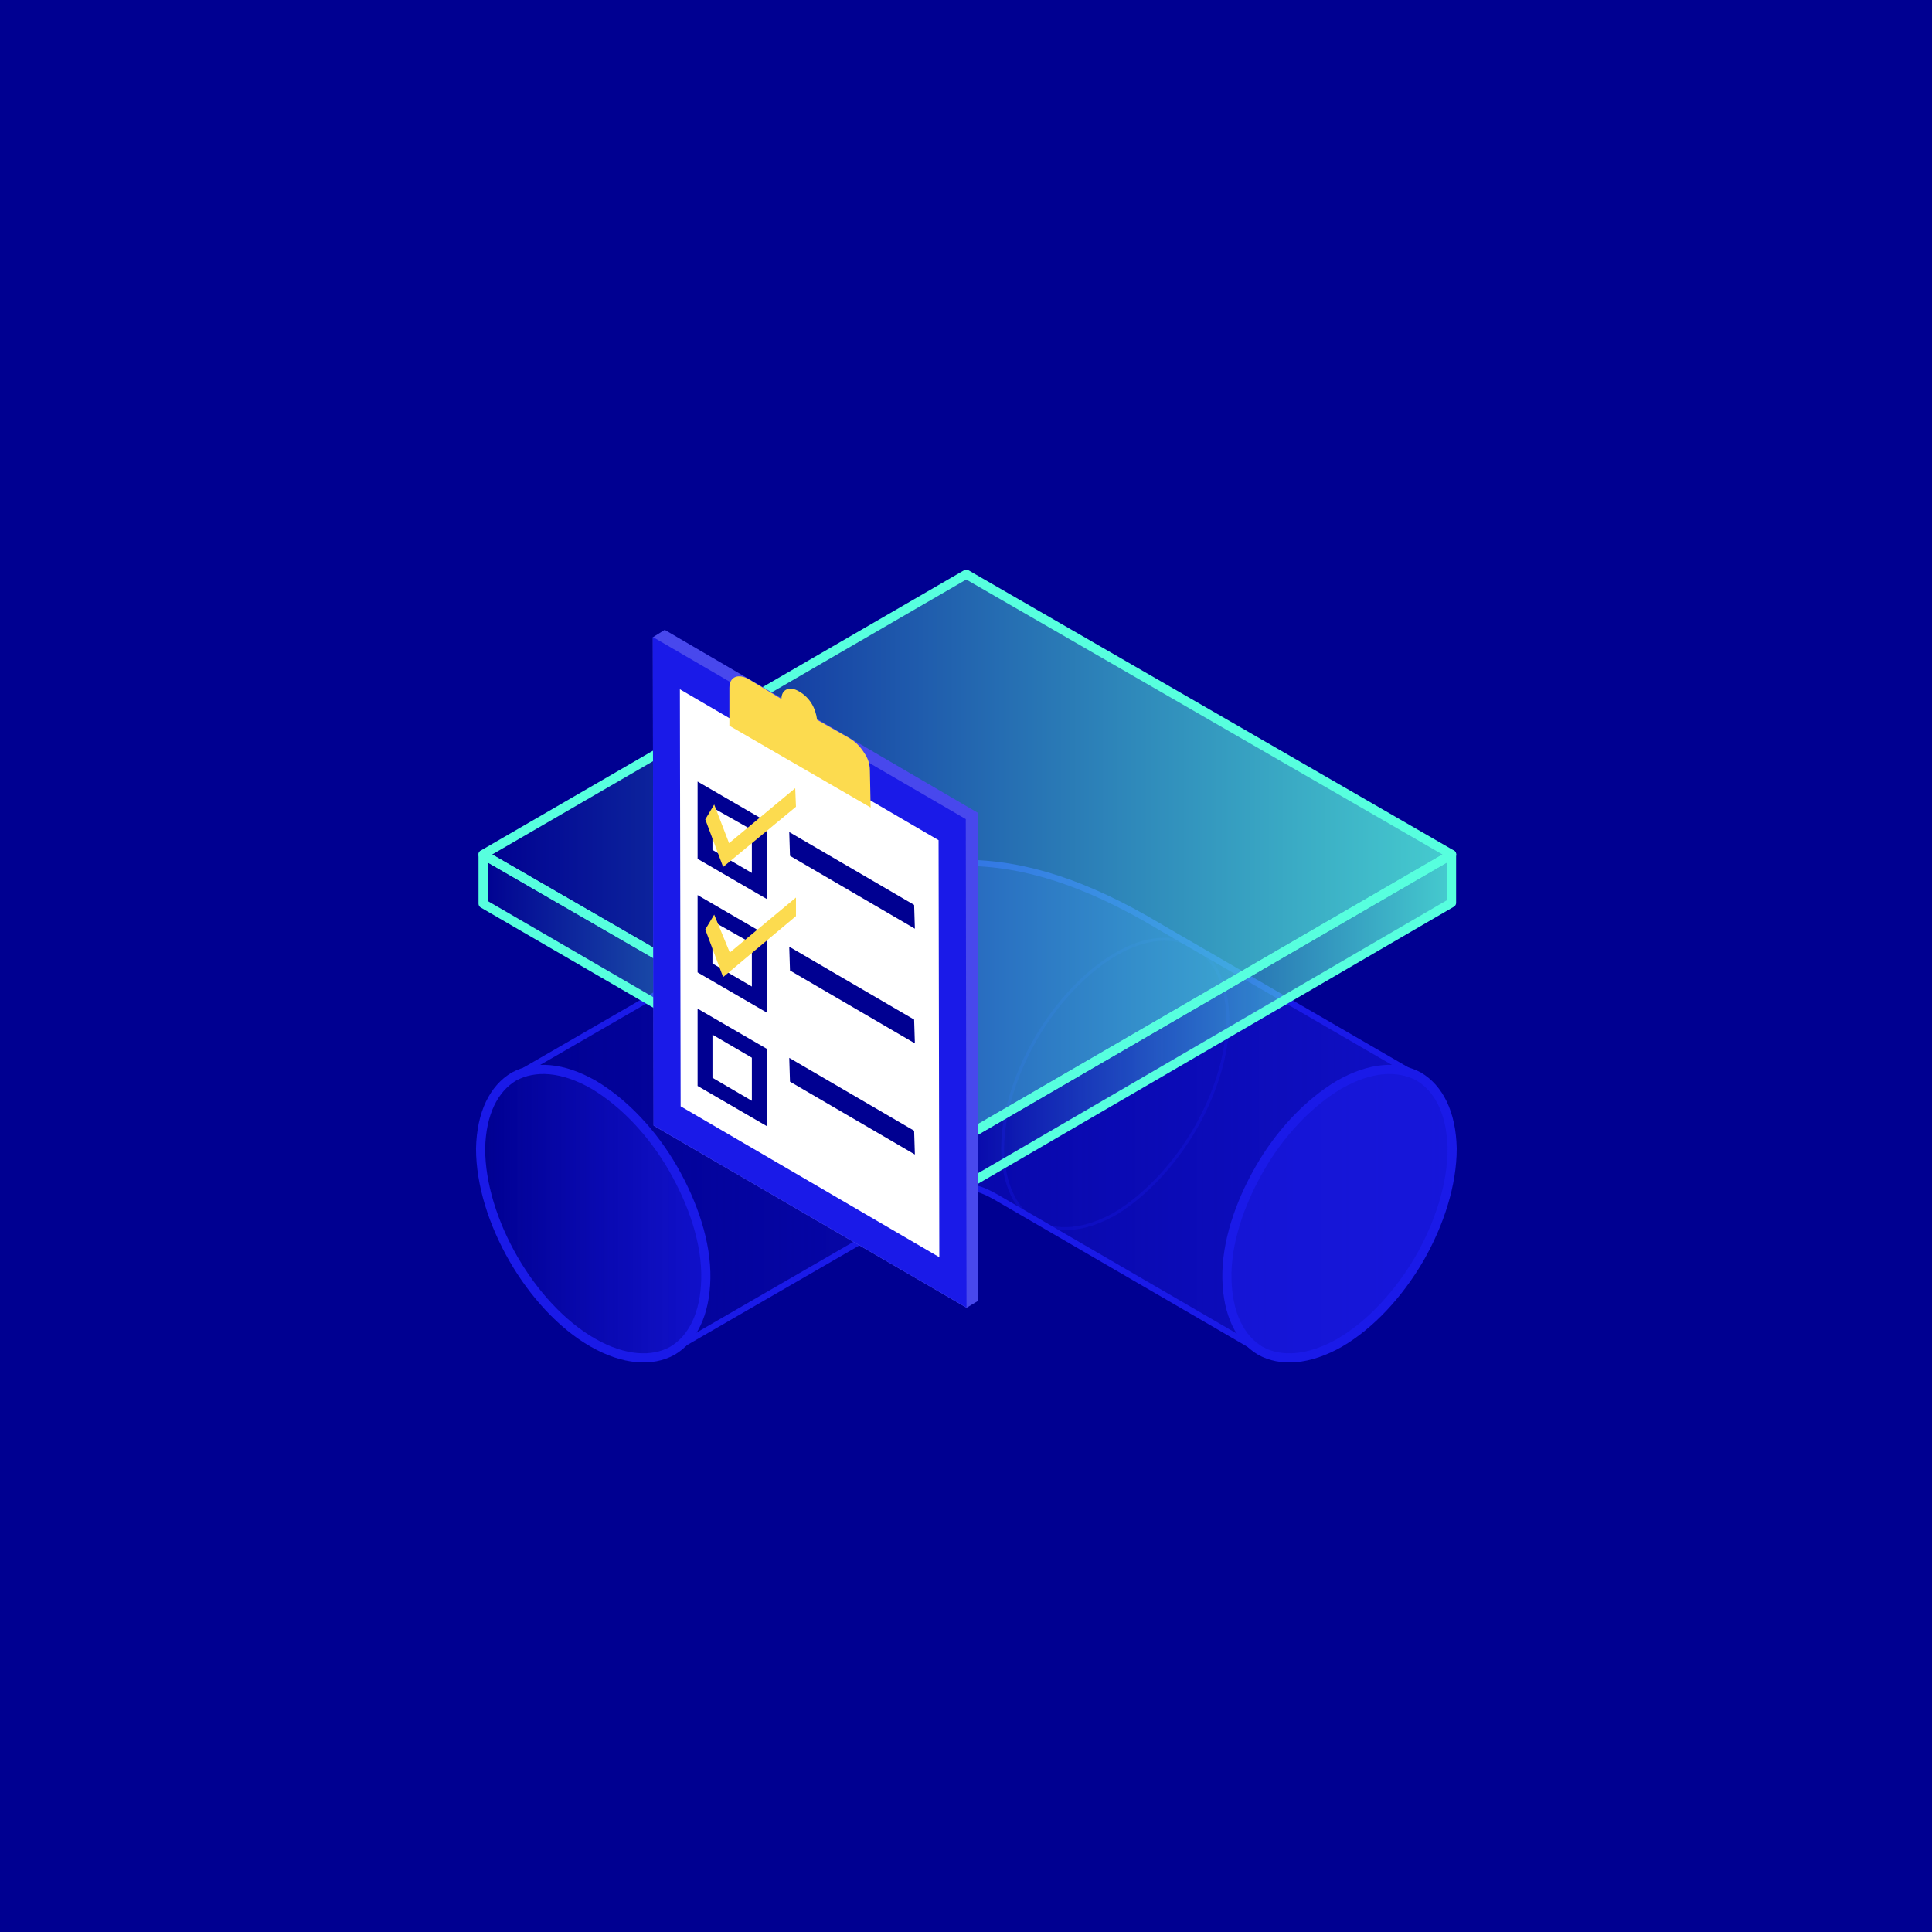 <?xml version="1.0" encoding="utf-8"?>
<!-- Generator: Adobe Illustrator 24.0.0, SVG Export Plug-In . SVG Version: 6.00 Build 0)  -->
<svg version="1.1" id="Layer_1" xmlns="http://www.w3.org/2000/svg" xmlns:xlink="http://www.w3.org/1999/xlink" x="0px" y="0px"
	 width="259.9px" height="259.9px" viewBox="0 0 259.9 259.9" style="enable-background:new 0 0 259.9 259.9;" xml:space="preserve"
	>
<style type="text/css">
	.st0{fill:#000091;}
	.st1{fill:url(#Path_395_1_);stroke:#1A1AE8;stroke-width:0.819;stroke-miterlimit:10;}
	.st2{fill:url(#Path_396_1_);stroke:#1A1AE8;stroke-width:1.228;stroke-miterlimit:10;}
	.st3{fill:url(#Path_397_1_);stroke:#1A1AE8;stroke-width:1.228;stroke-miterlimit:10;}
	.st4{opacity:0.3;fill:none;stroke:#1A1AE8;stroke-width:0.409;stroke-linejoin:round;enable-background:new    ;}
	.st5{fill:url(#Path_400_1_);stroke:#57FFDE;stroke-width:1.228;stroke-linecap:round;stroke-linejoin:round;}
	.st6{fill:url(#Path_401_1_);stroke:#57FFDE;stroke-width:1.228;stroke-linecap:round;stroke-linejoin:round;}
	.st7{fill:url(#Path_402_1_);stroke:#57FFDE;stroke-width:1.228;stroke-linecap:round;stroke-linejoin:round;}
	.st8{fill:#4848ED;}
	.st9{fill:#1A1AE8;}
	.st10{fill:#FFFFFF;}
	.st11{fill:#FCDB4F;}
</style>
<g id="Group_395" transform="translate(-278 -1148)">
	<rect id="Rectangle_46" x="278" y="1148" class="st0" width="260" height="260"/>
</g>
<g id="Group_288" transform="translate(-608.424 -352.996)">
	<g id="Group_267" transform="translate(609.174 401.211)">
		<g id="Group_266">
			<g id="Group_263" transform="translate(0.005)">
				
					<linearGradient id="Path_395_1_" gradientUnits="userSpaceOnUse" x1="-389.202" y1="100.452" x2="-388.383" y2="100.452" gradientTransform="matrix(159.477 0 0 81.358 62132.699 -8071.414)">
					<stop  offset="0" style="stop-color:#1A1AE8;stop-opacity:0"/>
					<stop  offset="1" style="stop-color:#1A1AE8;stop-opacity:0.6"/>
				</linearGradient>
				<path id="Path_395" class="st1" d="M194.5,106.3c0-4.8-1.7-8.1-4.5-9.7l-34.5-20l-0.5-0.3c-19.2-11.4-33.5-11.1-51.5,0
					L68.4,96.6c-2.7,1.6-4.4,4.9-4.5,9.7c-0.1,4.8,1.7,10.1,4.4,14.8c2.7,4.7,6.5,8.8,10.7,11.2c4.2,2.4,8,2.7,10.7,1.1l35.1-20.3
					c3.5-2.2,5.4-2.1,8.9,0l35.1,20.4c2.8,1.6,6.5,1.3,10.7-1.1c4.2-2.4,7.9-6.5,10.7-11.2C193,116.5,194.5,111.1,194.5,106.3z"/>
			</g>
			
				<linearGradient id="Path_396_1_" gradientUnits="userSpaceOnUse" x1="-379.724" y1="106.381" x2="-378.905" y2="106.381" gradientTransform="matrix(36.894 0 0 47.456 14073.522 -4933.394)">
				<stop  offset="0" style="stop-color:#1A1AE8;stop-opacity:0"/>
				<stop  offset="1" style="stop-color:#1A1AE8;stop-opacity:0.6"/>
			</linearGradient>
			<path id="Path_396" class="st2" d="M79,132.4c4.2,2.4,8,2.6,10.7,1.1c2.7-1.6,4.4-4.9,4.5-9.7c0.1-4.8-1.7-10.1-4.4-14.8
				c-2.7-4.7-6.5-8.8-10.7-11.3c-4.2-2.4-7.9-2.6-10.7-1.1c-2.7,1.6-4.4,4.9-4.5,9.7c0,4.8,1.7,10.1,4.4,14.8
				C71,125.8,74.8,130,79,132.4z"/>
			
				<linearGradient id="Path_397_1_" gradientUnits="userSpaceOnUse" x1="-400.002" y1="106.383" x2="-399.184" y2="106.383" gradientTransform="matrix(36.894 0 0 47.453 14196.108 -4933.172)">
				<stop  offset="0" style="stop-color:#1A1AE8;stop-opacity:0"/>
				<stop  offset="1" style="stop-color:#1A1AE8;stop-opacity:0.6"/>
			</linearGradient>
			<path id="Path_397" class="st3" d="M179.5,132.4c-4.2,2.4-8,2.6-10.7,1.1c-2.7-1.6-4.4-4.9-4.5-9.7c-0.1-4.8,1.7-10.1,4.4-14.8
				c2.7-4.7,6.5-8.8,10.7-11.3c4.2-2.4,7.9-2.6,10.7-1.1c2.7,1.6,4.4,4.9,4.5,9.7c0,4.8-1.7,10.1-4.4,14.8
				C187.4,125.9,183.6,130,179.5,132.4z"/>
			<g id="Group_265" transform="translate(36.228 12.218)">
				<g id="Group_264">
					<path id="Path_398" class="st4" d="M113.1,102.8c-4.2,2.4-8,2.6-10.7,1.1c-2.7-1.6-4.4-4.9-4.5-9.7c0-4.8,1.7-10.1,4.4-14.8
						c2.7-4.7,6.5-8.9,10.7-11.4c4.2-2.5,7.9-2.6,10.7-1.1c2.7,1.6,4.4,4.9,4.5,9.7c0,4.8-1.7,10.1-4.4,14.8
						C121,96.2,117.2,100.3,113.1,102.8z"/>
					<path id="Path_399" class="st4" d="M72.4,102.4c4.2,2.4,8,2.6,10.7,1.1c2.7-1.5,4.4-4.9,4.5-9.7c0.1-4.8-1.7-10.1-4.4-14.8
						s-6.5-8.9-10.7-11.3c-4.2-2.4-7.9-2.6-10.7-1c-2.8,1.6-4.4,4.9-4.5,9.7c0,4.8,1.7,10.1,4.4,14.8C64.4,95.9,68.3,100,72.4,102.4
						z"/>
				</g>
			</g>
		</g>
	</g>
	<g id="Group_272" transform="translate(609.509 353.746)">
		<g id="Group_271">
			<g id="Group_268">
				
					<linearGradient id="Path_400_1_" gradientUnits="userSpaceOnUse" x1="-389.857" y1="99.547" x2="-389.038" y2="99.547" gradientTransform="matrix(159.18 0 0 92.207 62121.266 -9064.771)">
					<stop  offset="0" style="stop-color:#57FFDE;stop-opacity:0"/>
					<stop  offset="1" style="stop-color:#57FFDE;stop-opacity:0.8"/>
				</linearGradient>
				<path id="Path_400" class="st5" d="M194.2,114.2l-65,37.7l-65.3-37.7l65-37.7L194.2,114.2z"/>
			</g>
			<g id="Group_269" transform="translate(79.583 46.099)">
				
					<linearGradient id="Path_401_1_" gradientUnits="userSpaceOnUse" x1="-546.35" y1="104.692" x2="-545.531" y2="104.692" gradientTransform="matrix(79.601 0 0 54.26 43539.457 -5590.31)">
					<stop  offset="0" style="stop-color:#57FFDE;stop-opacity:0"/>
					<stop  offset="1" style="stop-color:#57FFDE;stop-opacity:0.8"/>
				</linearGradient>
				<path id="Path_401" class="st6" d="M114.6,68.1v6.5l-65.1,37.9l0.2-6.7L114.6,68.1z"/>
			</g>
			<g id="Group_270" transform="translate(0 46.107)">
				
					<linearGradient id="Path_402_1_" gradientUnits="userSpaceOnUse" x1="-387.02" y1="104.694" x2="-386.201" y2="104.694" gradientTransform="matrix(79.846 0 0 54.251 30965.902 -5589.487)">
					<stop  offset="0" style="stop-color:#57FFDE;stop-opacity:0"/>
					<stop  offset="1" style="stop-color:#57FFDE;stop-opacity:0.8"/>
				</linearGradient>
				<path id="Path_402" class="st7" d="M129.3,105.9l-0.3,6.6L63.9,74.7v-6.6L129.3,105.9z"/>
			</g>
		</g>
	</g>
	<g id="Group_287" transform="translate(637.444 362.925)">
		<g id="Group_273">
			<path id="Path_403" class="st8" d="M60.4,74.8l-1.6,1l0.1,65.7L101,166l1.5-0.9V99.4L60.4,74.8z"/>
		</g>
		<g id="Group_274" transform="translate(0 1.161)">
			<path id="Path_404" class="st9" d="M58.8,74.6l0.1,65.7l42.1,24.5l-0.1-65.7L58.8,74.6z"/>
		</g>
		<g id="Group_275" transform="translate(4.441 9.696)">
			<path id="Path_405" class="st10" d="M58,73.1l0.1,56.1l34.8,20.3l-0.1-56.1L58,73.1z"/>
		</g>
		<path id="Path_406" class="st11" d="M88,93.7c0-0.9-0.3-1.7-0.8-2.4c-0.5-0.8-1.1-1.4-1.9-1.9l-4.4-2.5c-0.2-1.6-1-3-2.4-3.8
			c-1.3-0.8-2.4-0.3-2.4,1l-4.3-2.6c-1.5-0.9-2.7-0.4-2.7,1.1v5.1l19,11L88,93.7z"/>
		<g id="Group_276" transform="translate(22.353 33.203)">
			<path id="Path_407" class="st0" d="M54.8,68.8l0.1,3.2l16.8,9.8l-0.1-3.2L54.8,68.8z"/>
		</g>
		<g id="Group_277" transform="translate(22.353 52.026)">
			<path id="Path_408" class="st0" d="M54.8,65.4l0.1,3.2l16.8,9.8l-0.1-3.2L54.8,65.4z"/>
		</g>
		<g id="Group_278" transform="translate(22.353 70.279)">
			<path id="Path_409" class="st0" d="M54.8,62.1l0.1,3.2l16.8,9.8l-0.1-3.2L54.8,62.1z"/>
		</g>
		<g id="Group_280" transform="translate(7.323 24.906)">
			<g id="Group_279">
				<path id="Path_410" class="st0" d="M66.8,86.1l-9.3-5.4V70.3l9.3,5.4V86.1z M59.5,79.5l5.3,3.1v-5.8l-5.3-3V79.5z"/>
			</g>
		</g>
		<g id="Group_282" transform="translate(7.323 43.581)">
			<g id="Group_281">
				<path id="Path_411" class="st0" d="M66.8,82.7l-9.3-5.4V66.9l9.3,5.4V82.7z M59.5,76.1l5.3,3.1v-5.8l-5.3-3V76.1z"/>
			</g>
		</g>
		<g id="Group_284" transform="translate(7.323 62.256)">
			<g id="Group_283">
				<path id="Path_412" class="st0" d="M66.8,79.3l-9.3-5.4V63.5l9.3,5.4V79.3z M59.5,72.8l5.3,3.1v-5.8L59.5,67V72.8z"/>
			</g>
		</g>
		<g id="Group_285" transform="translate(8.557 26)">
			<path id="Path_413" class="st11" d="M59.7,80.7l-2.4-6.4l1.2-2l2,5.2l8.9-7.4l0.1,2.5L59.7,80.7z"/>
		</g>
		<g id="Group_286" transform="translate(8.557 44.011)">
			<path id="Path_414" class="st11" d="M59.7,77.5l-2.4-6.4l1.2-2l2.1,5.1l8.9-7.4v2.5L59.7,77.5z"/>
		</g>
	</g>
</g>
</svg>

